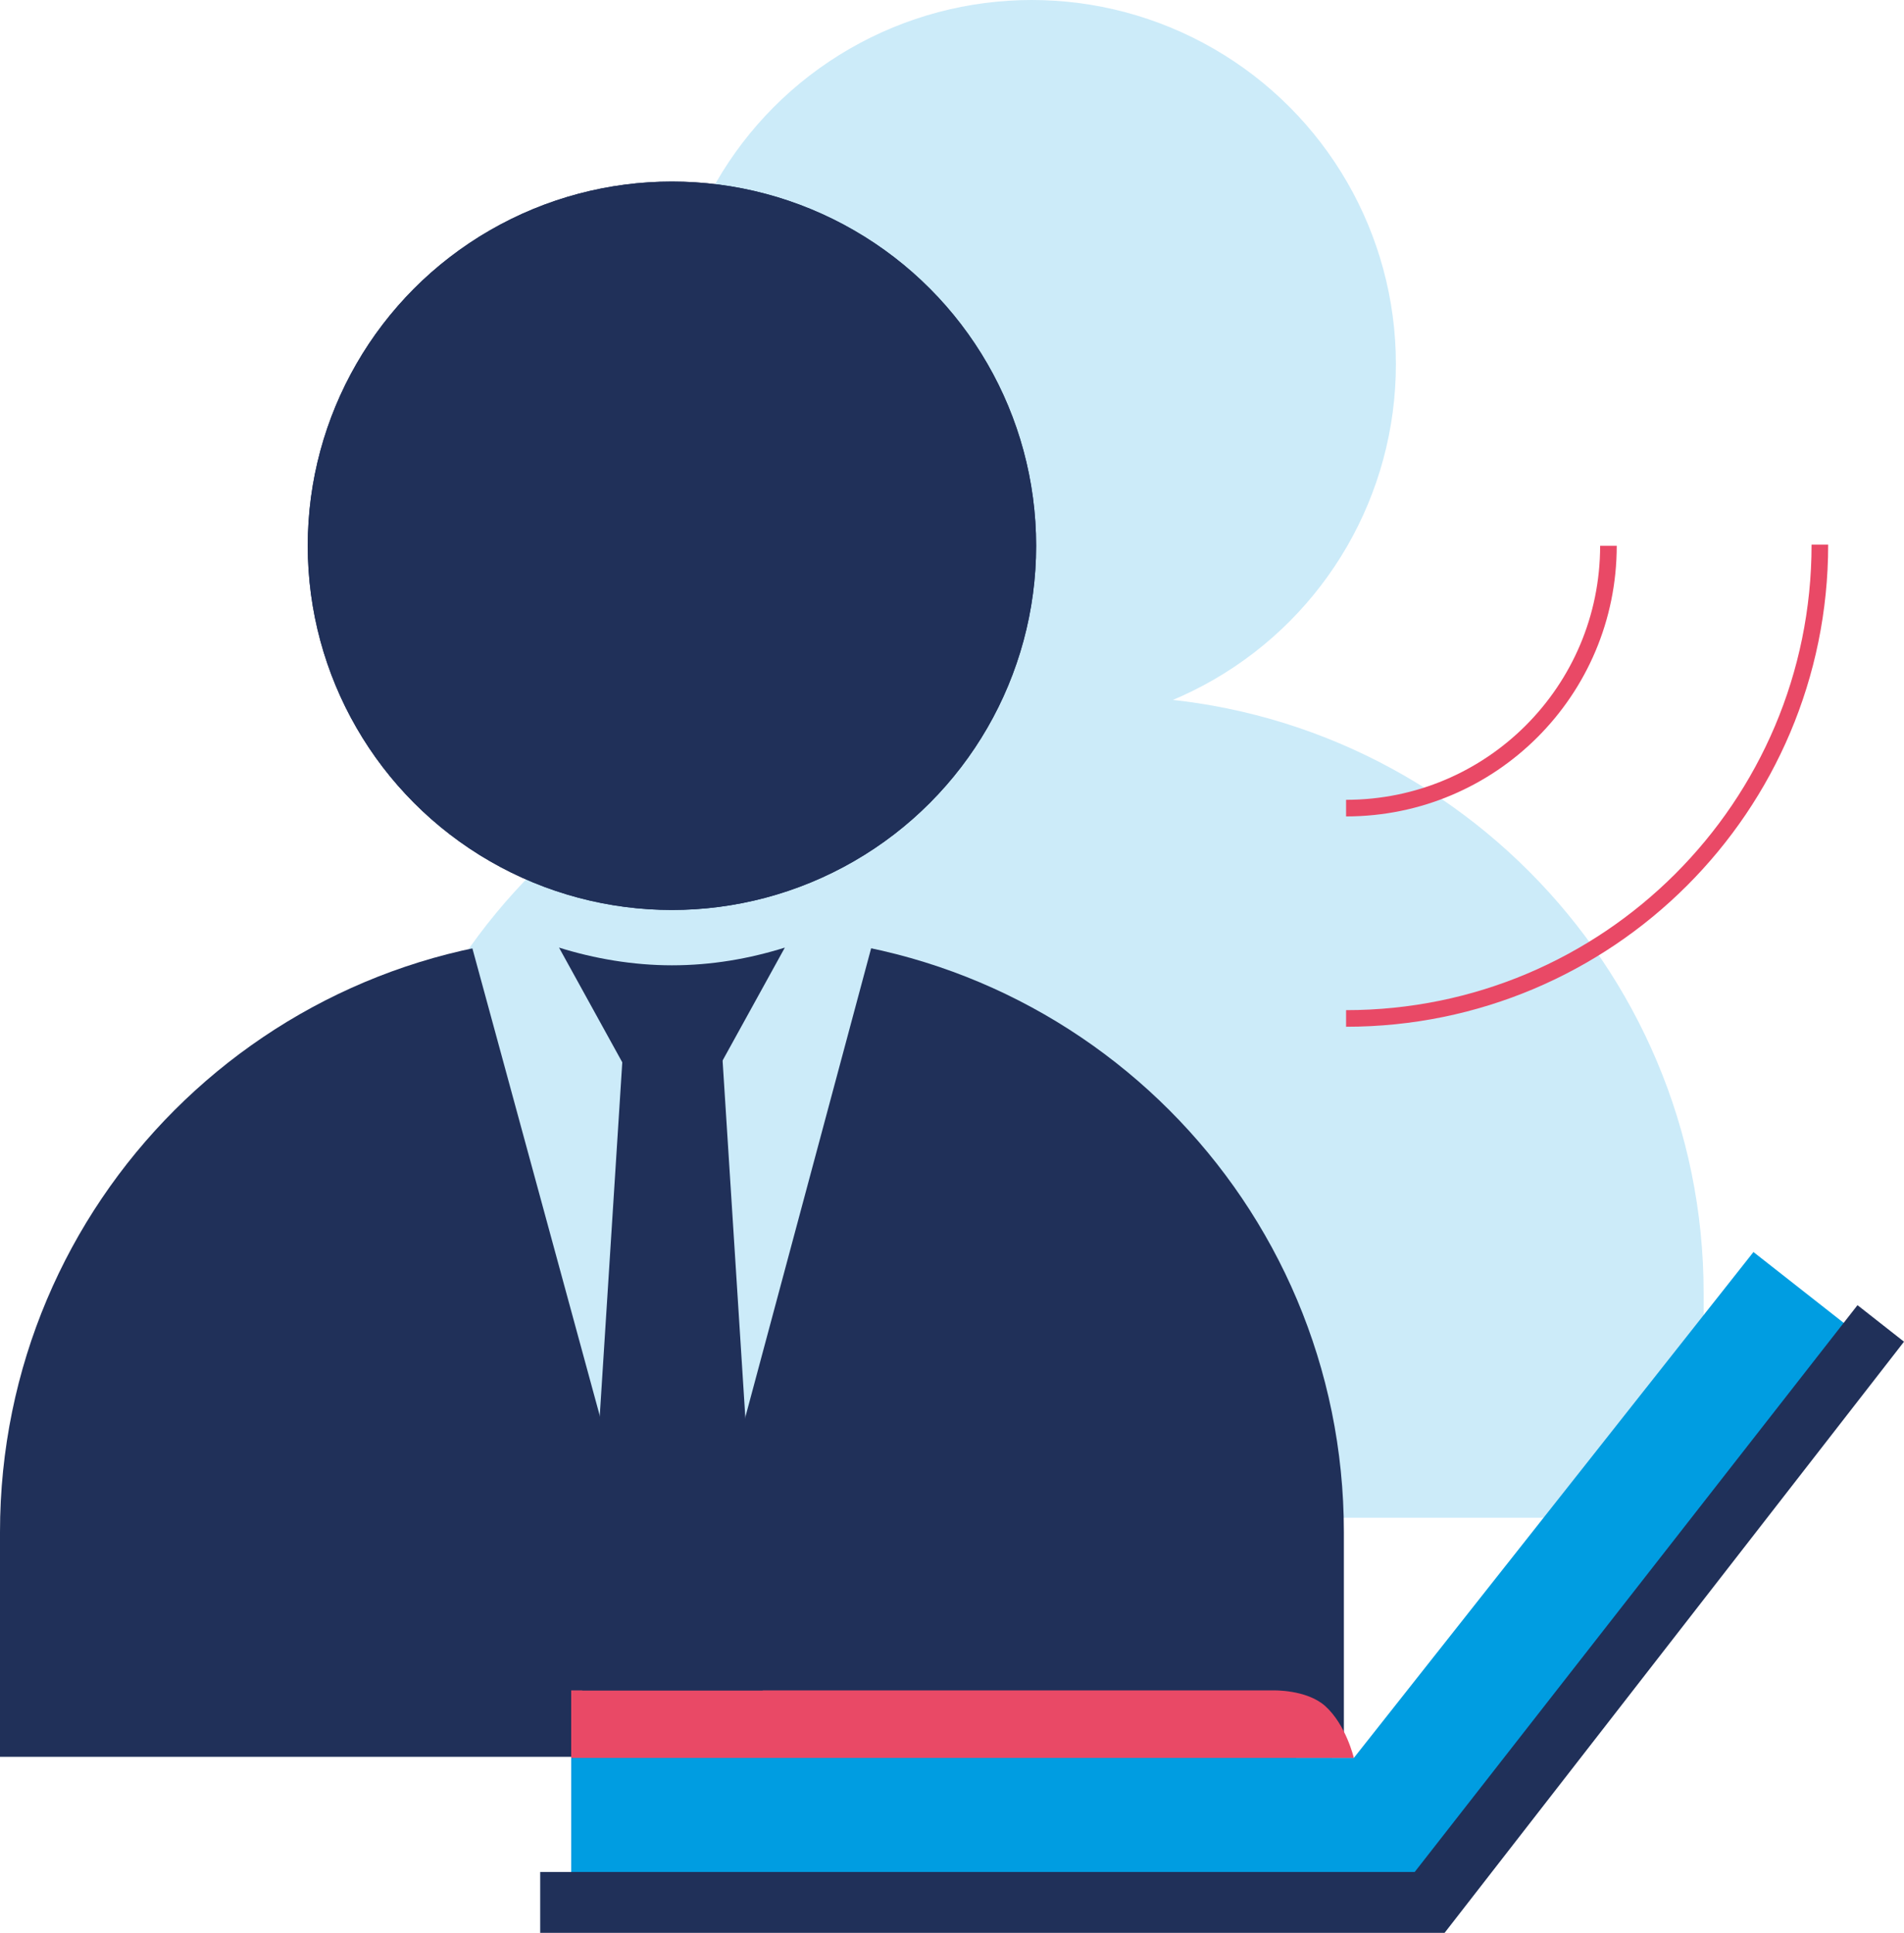 <?xml version="1.0" encoding="utf-8"?>
<!-- Generator: Adobe Illustrator 27.7.0, SVG Export Plug-In . SVG Version: 6.00 Build 0)  -->
<svg version="1.1" id="Ebene_1" xmlns="http://www.w3.org/2000/svg" xmlns:xlink="http://www.w3.org/1999/xlink" x="0px" y="0px"
	 viewBox="0 0 172 174.6" style="enable-background:new 0 0 172 174.6;" xml:space="preserve">
<style type="text/css">
	.st0{fill:#CCEBF9;}
	.st1{fill:#203059;}
	.st2{fill:none;stroke:#E94966;stroke-width:1.5;stroke-miterlimit:10;}
	.st3{fill:#009DE1;}
	.st4{fill:#E94966;}
</style>
<g>
	<path class="st0" d="M100,62.9H86.4c-29.8,0-53.9,24.1-53.9,53.9v20.3h121.4v-20.3C153.9,87.1,129.8,62.9,100,62.9z"/>
</g>
<g>
	<circle class="st0" cx="93.2" cy="32.9" r="32.9"/>
</g>
<g>
	<path class="st1" d="M67.5,84.5H53.9C24.1,84.5,0,108.6,0,138.4l0,20.3h121.4v-20.3C121.4,108.6,97.3,84.5,67.5,84.5z"/>
</g>
<polygon class="st0" points="42.6,85.4 57.7,140.8 63.9,140.8 78.9,84.9 57.8,81.7 "/>
<g>
	<path class="st2" d="M121.6,92c23.6,0,42.8-19.1,42.8-42.8"/>
	<path class="st2" d="M121.6,73c13.1,0,23.7-10.6,23.7-23.7"/>
</g>
<g>
	<polygon class="st3" points="158.4,113.1 122.3,158.8 51.6,158.7 51.6,174.4 128.3,174.4 129.6,171.7 130.8,173.9 167,123.4 
		169.1,121.5 	"/>
	<polygon class="st1" points="172,121.2 167.8,117.9 127.8,169.1 48.8,169.1 48.8,174.6 130.5,174.6 130.5,174.6 	"/>
	<path class="st4" d="M122.3,158.8H51.6v-6.1H115c0,0,3-0.1,4.7,1.4C121.6,155.8,122.3,158.8,122.3,158.8L122.3,158.8z"/>
</g>
<circle class="st1" cx="60.7" cy="49.3" r="32.9"/>
<polygon class="st1" points="68.9,152.7 52.6,152.7 56.6,89.9 64.9,89.9 "/>
<circle class="st1" cx="60.7" cy="49.3" r="32.9"/>
<path class="st1" d="M60.7,87.2c-3.5,0-7-0.6-10.2-1.6l10.2,18.5l10.2-18.5C67.7,86.6,64.3,87.2,60.7,87.2z"/>
</svg>
